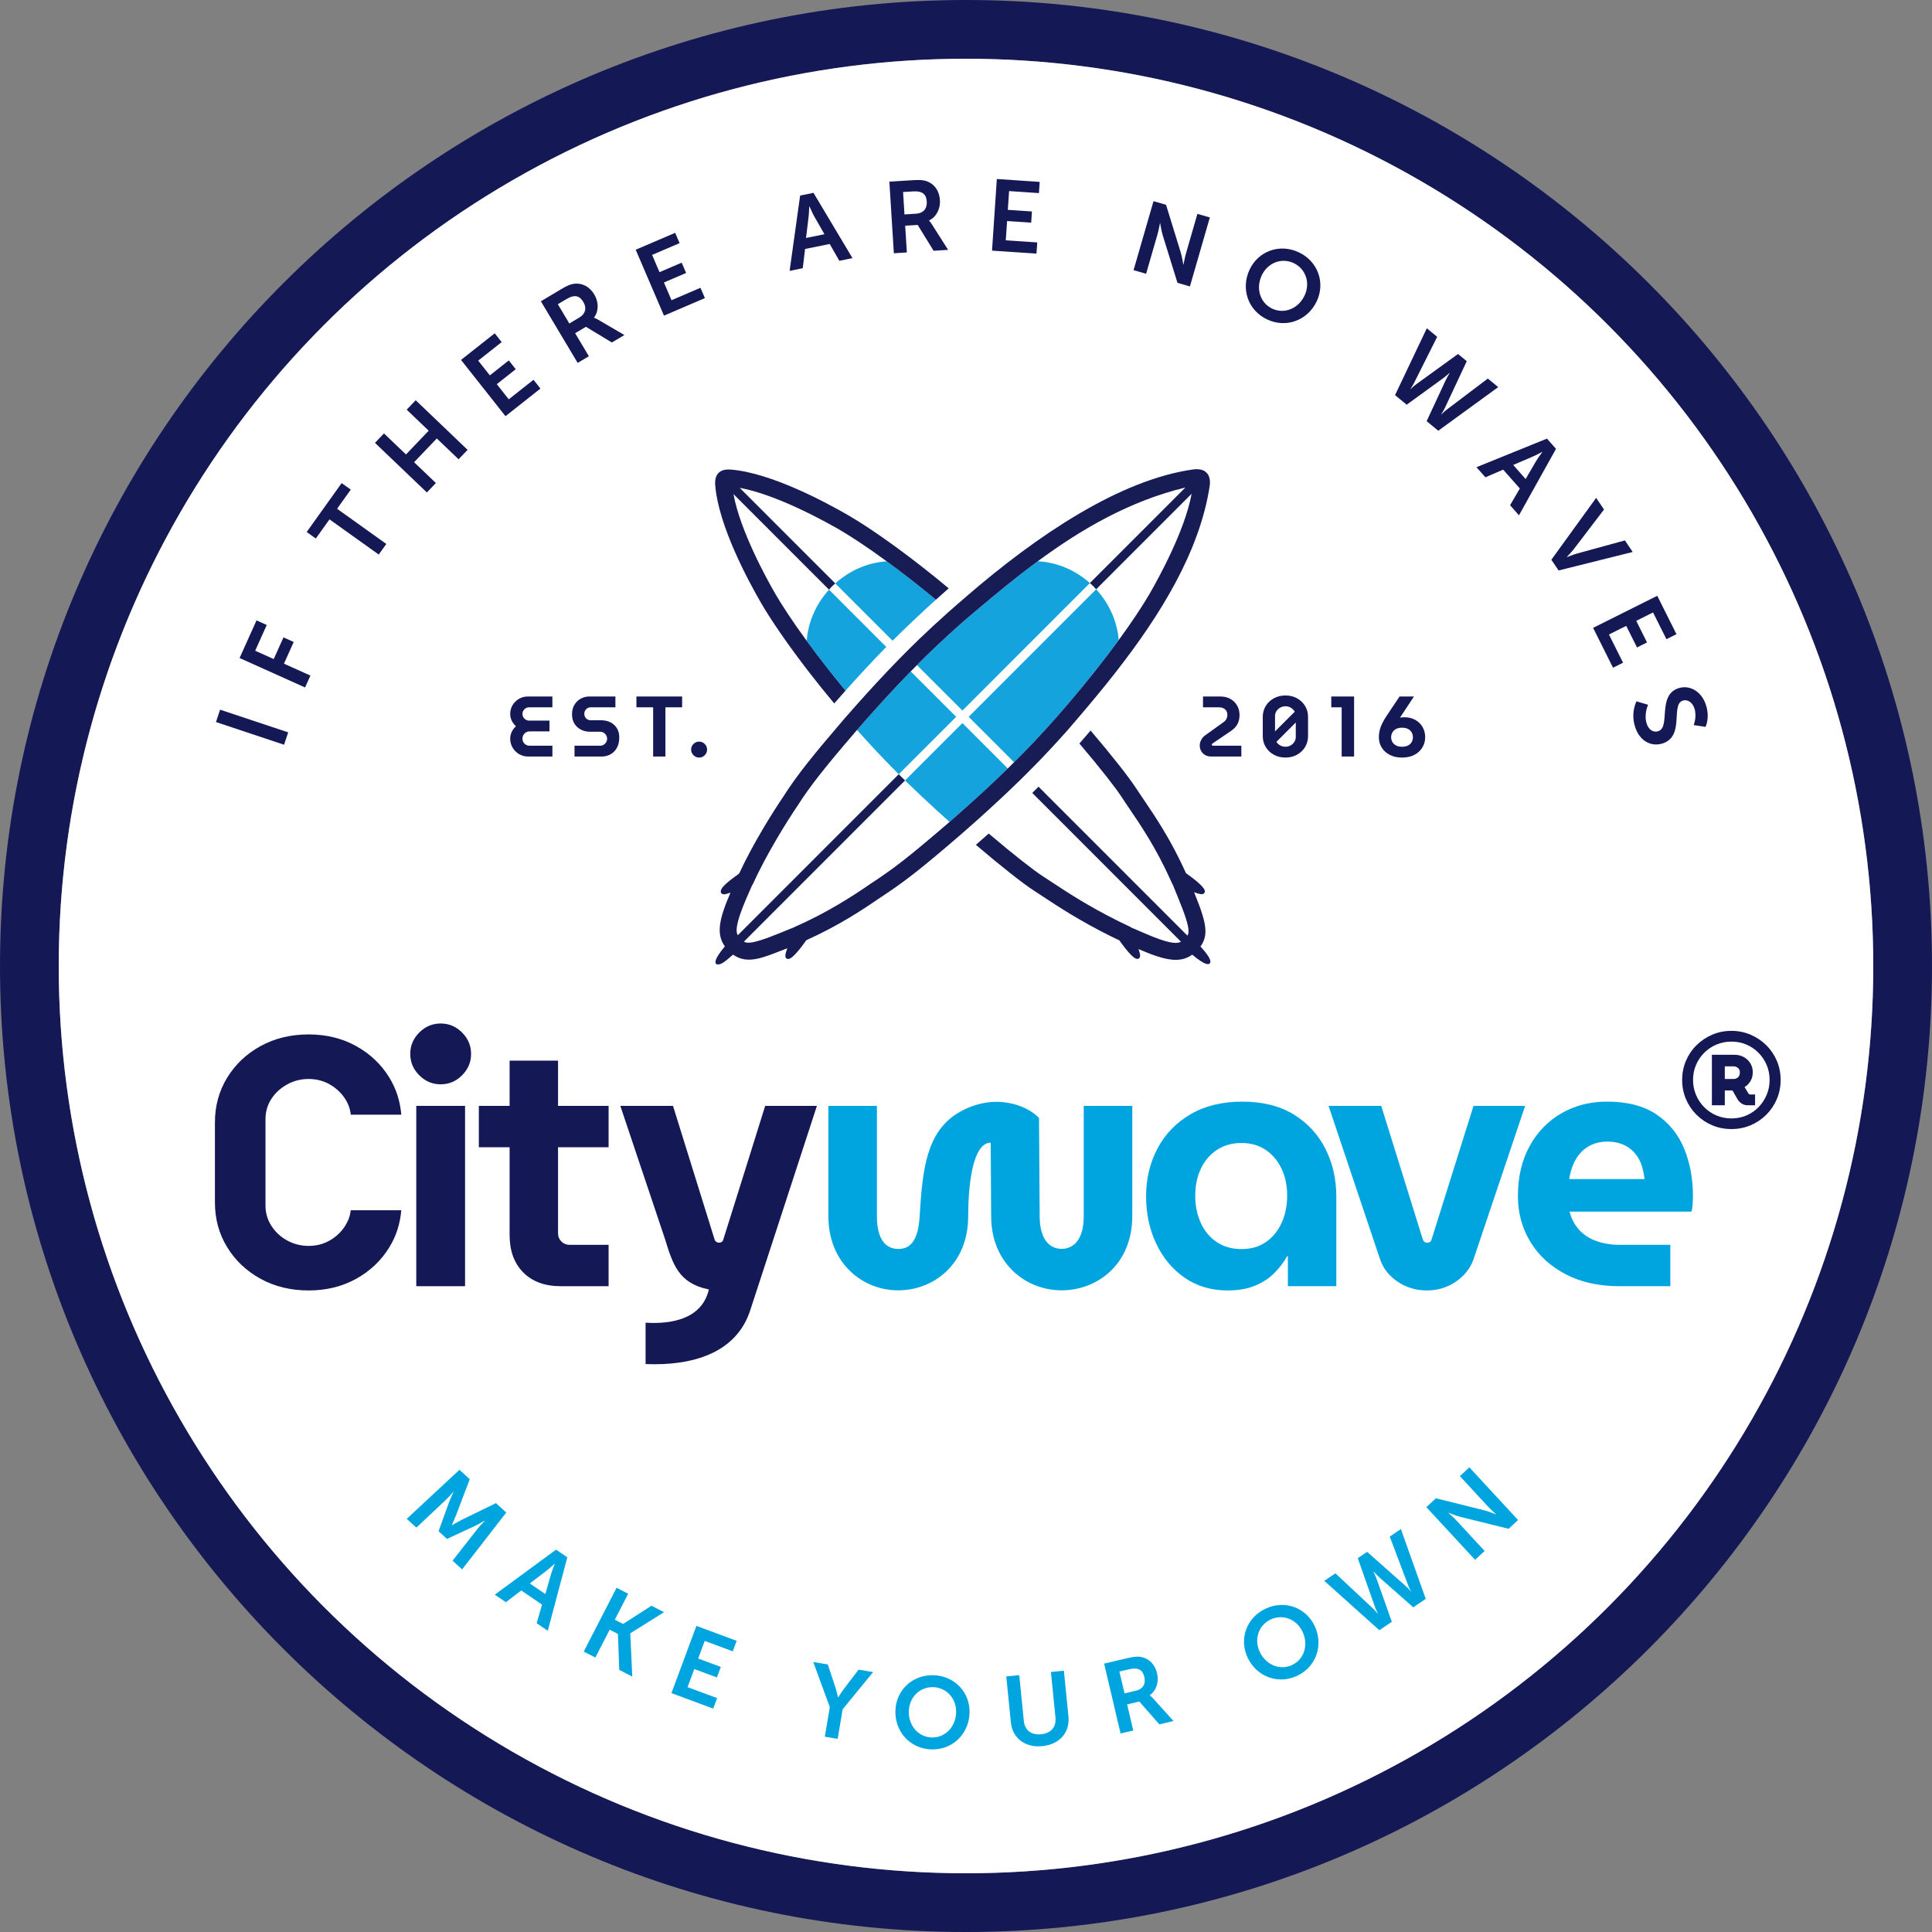 <svg xmlns="http://www.w3.org/2000/svg" id="uuid-f480aacf-632a-4924-b5da-615314f14e18" viewBox="0 0 435.474 435.476"><rect x="0" y="0" width="435.474" height="435.476" fill="#808080" stroke="none"/><defs><style>.uuid-8e46fd83-546f-4f73-ae64-89581f241052{fill:#141956;}.uuid-76287ddb-d7bd-4fc4-9e99-c9307fe91618{fill:#00a5df;}.uuid-5fbe6064-5057-4975-9220-814343e1e693{fill:#fff;}.uuid-21b987e5-63bb-45be-9573-f390400ed28a{fill:#14a3dd;}.uuid-20b1877d-cc11-46ae-9b7c-c0a25757427b{fill:#171c55;}</style></defs><path class="uuid-8e46fd83-546f-4f73-ae64-89581f241052" d="M217.738,435.476C97.676,435.476,0,337.799,0,217.738S97.676,0,217.738,0s217.736,97.677,217.736,217.738-97.676,217.738-217.736,217.738ZM217.738,13.239C104.977,13.239,13.237,104.977,13.237,217.738s91.74,204.499,204.501,204.499,204.499-91.738,204.499-204.499S330.5,13.239,217.738,13.239Z"></path><circle class="uuid-5fbe6064-5057-4975-9220-814343e1e693" cx="217.737" cy="217.738" r="204.5"></circle><path class="uuid-76287ddb-d7bd-4fc4-9e99-c9307fe91618" d="M103.56,331.292l2.323,2.12-3.054,8.042c-.376.952-.992,2.303-.992,2.303l.033.029s1.273-.75,2.187-1.21l7.731-3.771,2.323,2.12-9.949,12.821-2.153-1.967,5.595-7.139c.67-.836,1.673-1.866,1.673-1.866l-.033-.031s-1.415.839-2.331,1.268l-6.158,2.859-1.902-1.735,2.307-6.378c.345-.952,1.05-2.467,1.05-2.467l-.033-.031s-.95,1.108-1.724,1.853l-6.603,6.218-2.171-1.982,11.884-11.054Z"></path><path class="uuid-76287ddb-d7bd-4fc4-9e99-c9307fe91618" d="M122.174,361.685l-4.683-3.195-3.462,2.654-2.503-1.706,13.808-10.144,2.538,1.731-4.405,16.558-2.501-1.706,1.206-4.191ZM125.019,352.466s-1.199,1.11-1.976,1.684l-3.622,2.763,3.497,2.387,1.252-4.38c.269-.921.883-2.429.883-2.429l-.036-.024Z"></path><path class="uuid-76287ddb-d7bd-4fc4-9e99-c9307fe91618" d="M138.979,357.883l2.614,1.346-3.014,5.858,1.864.959,6.398-4.116,2.839,1.459-7.599,4.754-.02.04.458,9.72-2.939-1.511-.294-8.098-1.864-.959-3.232,6.282-2.614-1.346,7.404-14.389Z"></path><path class="uuid-76287ddb-d7bd-4fc4-9e99-c9307fe91618" d="M156.974,366.475l9.07,3.368-.879,2.369-6.318-2.347-1.475,3.971,5.101,1.893-.879,2.369-5.101-1.893-1.515,4.076,6.661,2.474-.881,2.367-9.413-3.495,5.628-15.152Z"></path><path class="uuid-76287ddb-d7bd-4fc4-9e99-c9307fe91618" d="M187.04,384.784l-3.735-10.169,3.279.554,1.702,5.112c.349,1.077.578,2.316.605,2.298l.044.007s.643-1.07,1.326-1.971l3.261-4.276,3.279.554-6.865,8.378-1.126,6.67-2.897-.487,1.126-6.67Z"></path><path class="uuid-76287ddb-d7bd-4fc4-9e99-c9307fe91618" d="M210.508,377.601c4.759.189,8.211,3.951,8.029,8.574-.189,4.759-3.933,8.327-8.692,8.138-4.759-.189-8.209-4.042-8.02-8.801.182-4.623,3.924-8.1,8.683-7.911ZM209.952,391.625c2.959.118,5.424-2.247,5.557-5.571.127-3.188-2.149-5.651-5.108-5.769-2.959-.116-5.421,2.158-5.548,5.346-.131,3.324,2.138,5.875,5.099,5.993Z"></path><path class="uuid-76287ddb-d7bd-4fc4-9e99-c9307fe91618" d="M226.817,377.865l2.923-.291,1.028,10.314c.216,2.151,1.742,3.237,3.895,3.021,2.153-.214,3.459-1.58,3.241-3.755l-1.026-10.291,2.923-.291,1.028,10.314c.36,3.604-2.002,6.311-5.878,6.696-3.898.389-6.747-1.8-7.108-5.401l-1.028-10.314Z"></path><path class="uuid-76287ddb-d7bd-4fc4-9e99-c9307fe91618" d="M248.873,374.978l5.079-1.192c1.709-.403,2.516-.452,3.275-.303,1.742.34,3.095,1.613,3.584,3.697.445,1.884-.142,3.871-1.648,4.928l.011.044s.274.169.714.652l4.618,5.114-3.192.752-4.509-5.141-2.75.645,1.382,5.878-2.861.672-3.702-15.746ZM256.043,381.087c1.531-.36,2.269-1.493,1.9-3.068-.354-1.508-1.217-2.289-3.457-1.762l-2.173.512,1.159,4.923,2.572-.605Z"></path><path class="uuid-76287ddb-d7bd-4fc4-9e99-c9307fe91618" d="M285.261,362.597c4.307-2.027,9.108-.28,11.074,3.904,2.029,4.307.351,9.199-3.955,11.226-4.309,2.027-9.146.2-11.172-4.109-1.969-4.185-.256-8.994,4.053-11.021ZM291.235,375.296c2.681-1.261,3.777-4.496,2.36-7.506-1.357-2.885-4.509-4.02-7.19-2.759-2.678,1.259-3.813,4.412-2.456,7.299,1.415,3.008,4.607,4.227,7.286,2.965Z"></path><path class="uuid-76287ddb-d7bd-4fc4-9e99-c9307fe91618" d="M316.8,357.452c.73.632,1.184,1.261,1.201,1.248l.038-.024s-.389-.699-.73-1.568l-4.056-10.761,2.509-1.697,5.604,15.737-2.812,1.9-7.415-6.536c-.814-.716-1.526-1.526-1.526-1.526l-.038.024s.485.963.845,1.987l3.301,9.317-2.812,1.9-12.418-11.13,2.512-1.695,8.376,7.837c.681.641,1.184,1.264,1.184,1.264l.038-.027c.02-.013-.396-.667-.71-1.582l-3.849-10.901,2.113-1.428,8.643,7.662Z"></path><path class="uuid-76287ddb-d7bd-4fc4-9e99-c9307fe91618" d="M321.499,339.712l2.156-1.996,10.841,2.694c1.086.269,2.687.928,2.687.928l.033-.031s-1.168-1.028-1.818-1.731l-6.343-6.854,2.14-1.98,10.981,11.871-2.14,1.98-10.823-2.678c-1.086-.267-2.687-.925-2.687-.925l-.033.031s1.168,1.028,1.818,1.731l6.327,6.839-2.158,1.993-10.981-11.871Z"></path><path class="uuid-8e46fd83-546f-4f73-ae64-89581f241052" d="M48.68,162.752l.928-2.79,15.35,5.11-.928,2.79-15.35-5.11Z"></path><path class="uuid-8e46fd83-546f-4f73-ae64-89581f241052" d="M54.004,148.316l3.815-8.48,2.307,1.037-2.607,5.8,4.178,1.88,2.196-4.885,2.309,1.039-2.198,4.885,5.964,2.683-1.206,2.681-14.758-6.638Z"></path><path class="uuid-8e46fd83-546f-4f73-ae64-89581f241052" d="M74.27,117.066l-3.086,4.316-2.056-1.47,7.88-11.023,2.056,1.47-3.086,4.316,11.099,7.933-1.709,2.389-11.099-7.931Z"></path><path class="uuid-8e46fd83-546f-4f73-ae64-89581f241052" d="M84.519,99.821l2.031-2.125,4.959,4.739,5.117-5.355-4.959-4.739,2.031-2.127,11.699,11.181-2.031,2.125-4.912-4.692-5.117,5.355,4.91,4.692-2.031,2.127-11.697-11.181Z"></path><path class="uuid-8e46fd83-546f-4f73-ae64-89581f241052" d="M103.918,81.125l7.593-5.998,1.566,1.982-5.288,4.178,2.625,3.324,4.269-3.375,1.568,1.984-4.271,3.373,2.696,3.413,5.573-4.403,1.568,1.982-7.88,6.225-10.02-12.685Z"></path><path class="uuid-8e46fd83-546f-4f73-ae64-89581f241052" d="M121.916,67.906l4.483-2.674c1.506-.901,2.26-1.192,3.032-1.279,1.762-.202,3.437.603,4.536,2.44.992,1.664,1.034,3.735-.085,5.199l.024.04s.311.078.879.405l5.951,3.479-2.816,1.682-5.855-3.539-2.427,1.448,3.097,5.186-2.525,1.508-8.294-13.895ZM130.601,71.561c1.35-.805,1.713-2.111.883-3.499-.794-1.33-1.853-1.815-3.829-.634l-1.918,1.143,2.592,4.345,2.271-1.355Z"></path><path class="uuid-8e46fd83-546f-4f73-ae64-89581f241052" d="M143.29,56.289l8.894-3.811.997,2.323-6.196,2.654,1.668,3.893,5.001-2.145.997,2.323-5.001,2.145,1.711,3.995,6.529-2.796.997,2.323-9.228,3.953-6.369-14.856Z"></path><path class="uuid-8e46fd83-546f-4f73-ae64-89581f241052" d="M187.02,54.994l-5.557,1.123-.516,4.334-2.968.601,2.371-16.974,3.012-.61,8.787,14.714-2.968.603-2.162-3.791ZM182.402,46.52s-.042,1.635-.174,2.59l-.547,4.525,4.151-.841-2.265-3.955c-.472-.832-1.121-2.327-1.121-2.327l-.044.009Z"></path><path class="uuid-8e46fd83-546f-4f73-ae64-89581f241052" d="M200.464,40.945l5.206-.327c1.751-.109,2.554-.022,3.279.251,1.66.625,2.779,2.107,2.914,4.245.12,1.933-.79,3.793-2.452,4.581l.002.047s.242.211.596.761l3.695,5.815-3.272.207-3.584-5.824-2.819.176.378,6.024-2.932.185-1.012-16.14ZM206.508,48.166c1.568-.1,2.487-1.092,2.387-2.707-.098-1.544-.816-2.458-3.112-2.314l-2.229.138.316,5.048,2.638-.165Z"></path><path class="uuid-8e46fd83-546f-4f73-ae64-89581f241052" d="M224.686,40.351l9.662.65-.171,2.525-6.727-.454-.285,4.229,5.433.365-.169,2.525-5.433-.367-.294,4.343,7.092.478-.169,2.523-10.024-.674,1.086-16.142Z"></path><path class="uuid-8e46fd83-546f-4f73-ae64-89581f241052" d="M260,45.348l2.825.816,3.297,10.681c.331,1.068.596,2.781.596,2.781l.044.013s.276-1.533.541-2.454l2.594-8.979,2.803.81-4.492,15.55-2.803-.81-3.304-10.661c-.331-1.068-.596-2.781-.596-2.781l-.042-.013s-.278,1.533-.543,2.454l-2.587,8.956-2.825-.816,4.492-15.548Z"></path><path class="uuid-8e46fd83-546f-4f73-ae64-89581f241052" d="M292.752,56.871c4.309,2.036,6.018,6.85,4.042,11.034-2.036,4.309-6.879,6.131-11.186,4.096-4.309-2.033-5.978-6.93-3.944-11.239,1.976-4.185,6.781-5.924,11.088-3.891ZM286.756,69.57c2.681,1.266,5.875.051,7.297-2.959,1.361-2.885.229-6.04-2.449-7.306-2.681-1.266-5.835-.133-7.199,2.752-1.422,3.01-.327,6.247,2.351,7.513Z"></path><path class="uuid-8e46fd83-546f-4f73-ae64-89581f241052" d="M325.708,91.876c-.4.881-.877,1.493-.859,1.508l.036.029s.558-.572,1.297-1.146l9.175-6.941,2.34,1.929-13.51,9.835-2.621-2.16,4.171-8.968c.456-.981,1.03-1.895,1.03-1.895l-.033-.029s-.788.739-1.666,1.375l-8.004,5.806-2.621-2.16,7.161-15.068,2.338,1.929-5.146,10.26c-.423.832-.877,1.493-.877,1.493l.036.029c.016.013.527-.57,1.315-1.132l9.368-6.781,1.971,1.624-4.901,10.463Z"></path><path class="uuid-8e46fd83-546f-4f73-ae64-89581f241052" d="M342.571,110.108l-3.755-4.251-4.011,1.722-2.007-2.269,15.889-6.445,2.038,2.305-8.347,14.979-2.007-2.271,2.2-3.769ZM347.599,101.863s-1.437.783-2.331,1.148l-4.191,1.791,2.805,3.175,2.291-3.942c.487-.825,1.455-2.136,1.455-2.136l-.029-.036Z"></path><path class="uuid-8e46fd83-546f-4f73-ae64-89581f241052" d="M359.772,112.221l1.773,2.623-6.747,8.852c-.596.788-1.633,1.818-1.62,1.835l.024.038c.013.02,1.357-.558,2.309-.816l10.741-2.943,1.762,2.605-16.707,4.169-1.633-2.416,10.098-13.946Z"></path><path class="uuid-8e46fd83-546f-4f73-ae64-89581f241052" d="M373.547,134.29l4.329,8.656-2.262,1.13-3.014-6.029-3.789,1.895,2.434,4.868-2.26,1.13-2.434-4.868-3.891,1.944,3.177,6.356-2.26,1.13-4.492-8.983,14.463-7.23Z"></path><path class="uuid-8e46fd83-546f-4f73-ae64-89581f241052" d="M371.478,158.854s-1.03,2.22-.276,4.369c.407,1.159,1.377,2,2.623,1.564,2.73-.959-.271-7.989,4.414-9.633,2.534-.89,5.195.636,6.22,3.557,1.054,3.008-.033,5.128-.033,5.128l-2.678-.412s.819-1.927.147-3.84c-.452-1.288-1.559-2.033-2.632-1.657-2.707.95.478,7.891-4.398,9.604-2.427.852-5.117-.278-6.234-3.457-1.192-3.395.236-5.995.236-5.995l2.612.772Z"></path><path class="uuid-8e46fd83-546f-4f73-ae64-89581f241052" d="M99.327,244.404c-1.86,0-3.467-.677-4.822-2.032-1.355-1.355-2.032-2.961-2.032-4.822,0-1.859.677-3.467,2.032-4.822,1.355-1.355,2.962-2.032,4.822-2.032,1.859,0,3.466.677,4.821,2.032,1.355,1.355,2.033,2.962,2.033,4.822,0,1.861-.678,3.467-2.033,4.822-1.355,1.355-2.962,2.032-4.821,2.032ZM93.828,289.912v-40.646h10.998v40.646h-10.998Z"></path><path class="uuid-8e46fd83-546f-4f73-ae64-89581f241052" d="M137.179,258.591v-9.325h-11.396v-10.201h-10.919v10.201h-6.934v9.325h6.934v19.764c0,3.561,1.022,6.376,3.069,8.448,2.045,2.072,4.874,3.109,8.487,3.109h10.759v-9.325h-8.847c-.691,0-1.289-.251-1.793-.757-.505-.504-.757-1.103-.757-1.793v-19.447h11.396Z"></path><path class="uuid-76287ddb-d7bd-4fc4-9e99-c9307fe91618" d="M276.74,290.868c-3.72,0-6.961-.956-9.723-2.869-2.763-1.913-4.901-4.476-6.416-7.691-1.514-3.214-2.271-6.76-2.271-10.639,0-3.985.863-7.598,2.59-10.839,1.726-3.24,4.211-5.804,7.452-7.691,3.24-1.885,7.119-2.829,11.636-2.829,4.569,0,8.42.956,11.556,2.869,3.134,1.913,5.525,4.49,7.172,7.73,1.646,3.242,2.471,6.828,2.471,10.76v20.243h-10.918v-6.775h-.16c-.797,1.435-1.793,2.738-2.989,3.905-1.195,1.169-2.643,2.099-4.343,2.789-1.701.689-3.72,1.036-6.057,1.036ZM279.848,281.543c2.124,0,3.957-.531,5.499-1.594,1.54-1.063,2.722-2.511,3.547-4.344.823-1.833,1.235-3.865,1.235-6.096,0-2.232-.412-4.237-1.235-6.017-.825-1.779-2.007-3.2-3.547-4.264-1.542-1.062-3.375-1.594-5.499-1.594-2.179,0-4.052.532-5.619,1.594-1.568,1.063-2.763,2.484-3.586,4.264-.824,1.78-1.235,3.785-1.235,6.017,0,2.231.411,4.263,1.235,6.096.823,1.833,2.019,3.282,3.586,4.344,1.567,1.063,3.44,1.594,5.619,1.594Z"></path><path class="uuid-76287ddb-d7bd-4fc4-9e99-c9307fe91618" d="M321.612,290.868c-2.391,0-4.557-.638-6.495-1.913-1.94-1.276-3.281-2.949-4.025-5.022l-11.636-34.668h11.875l9.404,30.205c.106.213.239.372.398.479.16.106.345.158.558.158.211,0,.411-.052.598-.158.186-.106.305-.266.358-.479l9.484-30.205h11.636l-11.636,34.588c-.744,2.072-2.086,3.76-4.025,5.061-1.94,1.301-4.104,1.953-6.495,1.953Z"></path><path class="uuid-76287ddb-d7bd-4fc4-9e99-c9307fe91618" d="M365.012,289.912c-4.622,0-8.647-.89-12.074-2.67-3.427-1.78-6.085-4.21-7.97-7.292-1.887-3.081-2.829-6.535-2.829-10.361,0-4.304.877-8.05,2.63-11.238,1.753-3.188,4.144-5.659,7.173-7.412,3.028-1.753,6.455-2.63,10.28-2.63,4.569,0,8.275.956,11.118,2.869,2.842,1.913,4.928,4.477,6.257,7.691,1.328,3.215,1.992,6.787,1.992,10.719,0,.531-.027,1.155-.079,1.873-.054.717-.134,1.262-.239,1.633h-27.495c.424,1.648,1.155,3.029,2.192,4.144,1.036,1.116,2.337,1.953,3.905,2.511,1.567.557,3.334.837,5.3.837h11.317v9.325h-11.476ZM353.695,265.763h16.975c-.107-1.009-.293-1.953-.558-2.829-.266-.877-.637-1.66-1.115-2.351-.478-.69-1.036-1.275-1.674-1.753-.637-.478-1.382-.849-2.231-1.116-.851-.265-1.78-.399-2.789-.399-1.329,0-2.51.239-3.546.717-1.036.478-1.9,1.116-2.59,1.913-.692.797-1.236,1.701-1.634,2.71-.398,1.01-.677,2.046-.837,3.108Z"></path><path class="uuid-8e46fd83-546f-4f73-ae64-89581f241052" d="M184.133,249.264l-12.745,39.076c-.735,2.258-1.475,4.511-2.21,6.769-3.115,10.027-13.329,12.781-23.663,12.35v-9.325c5.986.378,12.723-.886,14.268-7.488-6.786-1.367-8.12-5.597-9.908-11.421-2.58-7.688-7.434-22.138-10.054-29.962h11.875c2.303,7.399,7.128,22.904,9.4,30.205.312.827,1.665.874,1.912,0,2.18-6.973,7.281-23.104,9.465-30.205h11.659Z"></path><path class="uuid-76287ddb-d7bd-4fc4-9e99-c9307fe91618" d="M244.274,249.266v24.842c0,5.572-2.494,7.387-4.977,7.384-2.487-.003-4.953-1.813-4.953-7.42l-.15-22.076c-2.876-3.102-10.424-5.706-18.049-1.257-7.449,4.346-8.23,13.198-8.853,23.368-.308,5.572-2.14,7.408-4.785,7.408s-4.851-1.836-4.851-7.408v-24.842h-10.94v24.842c0,6.305,2.648,10.206,4.87,12.368,2.893,2.815,6.76,4.365,10.888,4.365,7.83,0,15.758-5.748,15.758-16.733,0-7.437,1.096-16.516,5.076-16.55l.097,16.55c0,6.324,2.689,10.23,4.944,12.394,2.916,2.798,6.809,4.339,10.961,4.339,7.904,0,15.905-5.748,15.905-16.733v-24.842h-10.94Z"></path><path class="uuid-8e46fd83-546f-4f73-ae64-89581f241052" d="M79.064,272.789c-.149,1.245-.562,2.41-1.249,3.492-.877,1.383-2.033,2.485-3.467,3.308-1.435.824-3.029,1.236-4.782,1.236-1.754,0-3.375-.411-4.862-1.236-1.488-.823-2.67-1.925-3.547-3.308-.877-1.381-1.315-2.895-1.315-4.543v-19.448c0-1.7.438-3.228,1.315-4.583.877-1.355,2.059-2.444,3.547-3.268,1.487-.823,3.108-1.236,4.862-1.236,1.753,0,3.347.412,4.782,1.236,1.435.824,2.59,1.913,3.467,3.268.695,1.074,1.11,2.259,1.254,3.549h11.38c-.246-3.029-1.13-5.809-2.671-8.332-1.833-3.002-4.331-5.38-7.492-7.134-3.162-1.754-6.735-2.63-10.72-2.63-4.039,0-7.652.877-10.84,2.63-3.188,1.753-5.699,4.132-7.532,7.134-1.833,3.003-2.75,6.364-2.75,10.083v18.013c0,3.72.917,7.081,2.75,10.083,1.833,3.003,4.344,5.38,7.532,7.134,3.188,1.753,6.801,2.63,10.84,2.63,3.985,0,7.558-.877,10.72-2.63,3.161-1.753,5.659-4.131,7.492-7.134,1.538-2.517,2.421-5.291,2.669-8.314h-11.383Z"></path><path class="uuid-8e46fd83-546f-4f73-ae64-89581f241052" d="M390.257,254.49c-1.537,0-2.976-.283-4.321-.849-1.345-.566-2.527-1.359-3.548-2.38-1.021-1.021-1.815-2.198-2.38-3.532-.566-1.334-.849-2.769-.849-4.306,0-1.536.283-2.972.849-4.306.565-1.334,1.359-2.507,2.38-3.518,1.021-1.011,2.203-1.804,3.548-2.38,1.344-.576,2.784-.865,4.321-.865s2.976.288,4.321.865c1.344.576,2.527,1.37,3.548,2.38,1.021,1.011,1.814,2.183,2.38,3.518.566,1.334.849,2.77.849,4.306,0,1.537-.283,2.972-.849,4.306-.566,1.334-1.36,2.512-2.38,3.532-1.021,1.021-2.204,1.815-3.548,2.38-1.345.566-2.785.849-4.321.849ZM390.257,252.094c1.213,0,2.34-.222,3.382-.667,1.041-.445,1.951-1.066,2.729-1.865.778-.799,1.39-1.723,1.835-2.775.445-1.051.667-2.173.667-3.366,0-1.213-.222-2.34-.667-3.381-.445-1.041-1.057-1.956-1.835-2.744-.778-.788-1.688-1.405-2.729-1.85-1.042-.445-2.169-.667-3.382-.667-1.193,0-2.315.222-3.366.667-1.051.445-1.971,1.061-2.759,1.85-.788.788-1.405,1.704-1.85,2.744-.445,1.041-.667,2.168-.667,3.381,0,1.193.222,2.315.667,3.366.445,1.051,1.061,1.976,1.85,2.775.788.799,1.708,1.42,2.759,1.865,1.051.445,2.173.667,3.366.667ZM385.86,249.122v-11.371h5.124c.748,0,1.43.167,2.047.5.616.334,1.111.799,1.486,1.395.374.596.561,1.279.561,2.047,0,.728-.166,1.38-.5,1.956-.333.576-.783,1.036-1.349,1.38l.879,1.456c.04.061.091.111.152.152.061.041.142.061.243.061h1.092v2.426h-1.698c-.505,0-.945-.126-1.319-.379-.374-.253-.672-.551-.894-.894l-1.183-2.062h-1.728v3.336h-2.911ZM388.771,243.209h1.971c.384,0,.717-.126,1.001-.379.283-.252.425-.632.425-1.137,0-.404-.142-.728-.425-.97-.284-.243-.617-.364-1.001-.364h-1.971v2.851Z"></path><path class="uuid-21b987e5-63bb-45be-9573-f390400ed28a" d="M199.765,145.815l-.04.04c-3.057,3.137-6.073,6.374-9.143,9.817-3.356-4.048-6.286-7.85-8.745-11.219.299-4.088,1.98-8.182,5.017-11.525l.013-.013,12.898,12.901Z"></path><path class="uuid-21b987e5-63bb-45be-9573-f390400ed28a" d="M210.961,135.174c-3.449,3.104-6.725,6.215-9.781,9.239l-12.904-12.908c.06-.053.113-.106.173-.153.166-.146.332-.312.498-.452.12-.1.246-.179.365-.273,3.156-2.486,6.864-3.862,10.552-4.108,3.336,2.433,7.097,5.337,11.097,8.654Z"></path><path class="uuid-21b987e5-63bb-45be-9573-f390400ed28a" d="M215.52,161.574l-10.246,10.242-2.698,2.699c-.977-.97-1.934-1.941-2.857-2.905-1.309-1.349-2.592-2.718-3.847-4.094-.844-.911-1.674-1.828-2.492-2.745-.066-.08-.14-.153-.206-.233.824-.957,1.681-1.941,2.538-2.891.877-.99,1.748-1.961,2.611-2.905.432-.479.857-.951,1.289-1.416,1.708-1.868,3.409-3.669,5.123-5.43.08-.086.166-.173.246-.259l.299-.306.007.007,10.233,10.236Z"></path><path class="uuid-21b987e5-63bb-45be-9573-f390400ed28a" d="M245.654,131.425l-18.486,18.491-10.24,10.249-10.246-10.249c.253-.259.505-.512.758-.758.365-.366.738-.731,1.103-1.097.047-.047.093-.1.146-.14.306-.306.611-.605.91-.891l.359-.339c.146-.14.286-.279.432-.419.306-.286.605-.578.91-.864,1.807-1.708,3.668-3.416,5.615-5.138.977-.831,1.947-1.662,2.93-2.492,4.572-3.868,9.23-7.71,14.067-11.273h.047c1.781.1,3.562.465,5.283,1.083,1.92.691,3.774,1.702,5.462,3.038.12.093.246.173.365.273.166.14.332.306.498.452.027.027.06.047.086.073Z"></path><path class="uuid-21b987e5-63bb-45be-9573-f390400ed28a" d="M227.155,173.212c-3.243,3.17-6.711,6.374-10.246,9.505-.957.864-1.914,1.708-2.877,2.546-.99-.884-1.987-1.781-2.984-2.692-2.233-2.047-4.479-4.154-6.645-6.261-.133-.133-.272-.266-.405-.399l2.691-2.692,10.24-10.236,10.227,10.229Z"></path><path class="uuid-21b987e5-63bb-45be-9573-f390400ed28a" d="M252.166,144.266c-3.21,4.42-7.236,9.505-11.502,14.476-.831.977-1.675,1.941-2.518,2.905-3.203,3.629-6.472,7.125-9.575,10.163l-10.233-10.236,10.227-10.236,18.513-18.517c.027.033.06.073.086.106,1.694,1.868,2.964,3.961,3.808,6.161.651,1.682,1.05,3.43,1.196,5.178Z"></path><path class="uuid-20b1877d-cc11-46ae-9b7c-c0a25757427b" d="M208.011,127.896c-6.658-5.218-12.625-9.325-16.759-11.725-4.944-2.865-17.416-9.611-26.54-10.329-1.535-.12-2.332.326-2.744.758-.432.412-.877,1.216-.758,2.752.718,9.126,7.462,21.595,10.326,26.54,2.306,3.968,6.18,9.631,11.097,15.965,1.688,2.167,3.489,4.413,5.402,6.7.851-.977,1.701-1.941,2.545-2.885-3.356-4.048-6.286-7.85-8.745-11.219-3.19-4.36-5.562-8.003-7.004-10.475-1.947-3.357-7.967-14.224-9.509-22.612l21.543,21.548c.206-.253.432-.505.671-.738.239-.246.485-.459.738-.671l-21.543-21.548c8.386,1.542,19.25,7.564,22.606,9.511,2.492,1.449,6.147,3.842,10.526,7.052,3.336,2.433,7.097,5.337,11.097,8.654.944-.857,1.907-1.715,2.877-2.566-1.98-1.655-3.934-3.23-5.828-4.712Z"></path><path class="uuid-20b1877d-cc11-46ae-9b7c-c0a25757427b" d="M270.586,213.338c.764-1.044,1.123-2.127,1.123-3.43,0-2.094-.924-4.779-2.558-8.807,1.15.465,1.887.565,2.206.299.073-.06.213-.213.213-.472,0-.086-.013-.186-.053-.292-.306-.931-2.459-2.592-4.186-3.815-3.429-7.604-6.951-12.781-9.595-16.676-.645-.944-1.229-1.808-1.754-2.612-1.435-2.227-5.243-7.099-10.16-12.868-.811.944-1.615,1.881-2.419,2.805-.033.04-.073.08-.106.12,4.931,5.802,8.313,10.196,9.489,12.01.505.791,1.083,1.635,1.708,2.559l.086.133c2.525,3.702,5.974,8.78,9.276,16.098l.432.95.047.033,1.289,3.164c1.362,3.37,2.273,5.916,2.273,7.371,0,.412-.066.671-.259.977l-33.55-33.559c-.465.472-.944.937-1.415,1.402l33.53,33.546h-0c-1.09.545-2.997.339-8.08-1.854l-3.223-1.389-.06-.08-.897-.425c-.598-.292-1.203-.578-1.781-.864-6.864-3.396-11.708-6.6-15.25-8.94l-.346-.226c-.565-.372-1.103-.731-1.615-1.057-1.821-1.176-6.253-4.593-12.094-9.558-.957.851-1.92,1.702-2.891,2.546,5.794,4.938,10.692,8.774,12.918,10.209.605.392,1.243.818,1.927,1.27,3.628,2.393,8.592,5.67,15.655,9.172.598.292,1.216.592,1.841.884,1.216,1.721,2.851,3.822,3.768,4.128.439.146.678-.066.764-.166.093-.113.14-.286.14-.512,0-.359-.133-.864-.365-1.489,5.934,2.559,9.309,3.29,12.114,1.256,3.203,2.699,3.768,2.154,3.967,1.954l.066-.093c.04-.08.066-.173.066-.286,0-.645-.771-1.815-2.239-3.416Z"></path><path class="uuid-20b1877d-cc11-46ae-9b7c-c0a25757427b" d="M271.942,106.533c-.412-.439-1.209-.884-2.744-.758-16.958,2.286-35.816,15.247-51.186,28.501-1.034.868-3.866,3.368-4.22,3.676-2.292,2.041-4.585,4.154-6.844,6.334-1.454,1.403-2.927,2.893-4.366,4.347-3.229,3.317-6.353,6.693-9.403,10.116-.851.957-1.701,1.921-2.538,2.885-.14.16-.272.312-.412.472-7.004,8.162-10.619,12.655-13.562,17.288-2.459,3.629-6.851,10.595-10.06,17.494-1.601,1.23-5.01,3.443-3.954,4.533.598.339,1.15.047,2-.226-2.558,5.942-3.289,9.319-1.263,12.117-2.691,3.21-2.146,3.775-1.947,3.968l.086.066c.937.253,1.927-.645,3.708-2.173,3.416,2.413,7.044.525,12.227-1.429-.545,1.389-.777,2.612.465,2.366.93-.312,2.598-2.459,3.814-4.187,7.602-3.436,12.778-6.952,16.672-9.598,5.369-3.516,9.057-6.387,17.868-13.971.066-.06.133-.113.199-.173.14-.12.286-.246.432-.379.964-.837,1.927-1.682,2.884-2.539.851-.758,1.701-1.522,2.545-2.293.844-.764,1.688-1.542,2.525-2.32.751-.698,1.502-1.402,2.246-2.107.917-.871,1.827-1.748,2.738-2.632.478-.465.95-.93,1.415-1.402.784-.784,1.568-1.575,2.346-2.366.339-.352.678-.698,1.017-1.05.432-.452.864-.904,1.289-1.356.478-.505.95-1.017,1.422-1.522.518-.558,1.03-1.117,1.535-1.675.512-.565,1.017-1.123,1.515-1.682.093-.106.186-.213.286-.326.824-.957,1.668-1.934,2.512-2.924,2.751-3.224,5.562-6.6,8.313-10.116,0-.007.007-.007.007-.013,9.921-12.695,18.965-27.131,21.197-42.199.12-1.535-.326-2.333-.764-2.745ZM259.077,133.911c-1.429,2.459-3.774,6.048-6.911,10.355-3.21,4.42-7.236,9.505-11.502,14.476-.831.977-1.675,1.941-2.518,2.905-3.203,3.629-6.472,7.125-9.575,10.163l-.399.399c-.339.332-.678.665-1.017,1.004-3.243,3.17-6.711,6.374-10.246,9.505-.957.864-1.914,1.708-2.877,2.546-.08.073-.166.14-.246.213-.066.053-.126.113-.193.166-9.336,7.996-12.014,10.023-17.317,13.526-3.681,2.546-9.834,6.574-17.044,9.704l-.04.053-3.156,1.283c-3.376,1.369-5.914,2.28-7.369,2.28-.412,0-.678-.066-.983-.253l36.314-36.324c-.179-.173-.352-.346-.532-.518-.299-.292-.598-.585-.89-.877l-.399.399-35.869,35.879c-1.13-1.575,1.502-7.364,3.236-11.306l.08-.06c3.043-6.726,7.735-14.284,10.22-17.933,2.718-4.261,5.941-8.361,12.924-16.49.133-.153.272-.306.405-.465.824-.957,1.681-1.941,2.538-2.891.877-.99,1.748-1.961,2.611-2.905.432-.479.857-.951,1.289-1.416,1.708-1.868,3.409-3.669,5.123-5.43.08-.086.166-.173.246-.259l.299-.306.598-.605c.272-.273.538-.545.804-.811.253-.259.505-.512.758-.758.372-.372.738-.744,1.103-1.097.047-.047.093-.1.146-.14.306-.306.611-.605.91-.891l.359-.339c.146-.14.286-.279.432-.419.306-.286.605-.578.91-.864.904-.854,1.821-1.708,2.755-2.564.934-.856,1.886-1.713,2.86-2.574.977-.831,1.947-1.662,2.93-2.492,4.572-3.868,9.23-7.71,14.067-11.273,10.001-7.371,20.792-13.592,33.278-16.623h0l-21.536,21.542c.286.239.558.479.824.751.206.206.405.425.598.645l21.516-21.522v0c-1.522,8.348-7.569,19.262-9.516,22.612Z"></path><path class="uuid-8e46fd83-546f-4f73-ae64-89581f241052" d="M119.041,170.522c-.748,0-1.428-.18-2.04-.541-.612-.36-1.098-.847-1.46-1.459-.36-.612-.541-1.292-.541-2.039,0-.541.117-1.05.348-1.527.232-.476.548-.895.948-1.256-.4-.361-.716-.78-.948-1.257-.231-.476-.348-.979-.348-1.508,0-.734.177-1.398.531-1.991.354-.592.831-1.066,1.431-1.42s1.26-.532,1.981-.532h5.567v2.436h-5.257c-.271,0-.52.068-.745.203-.225.135-.405.316-.541.541-.135.226-.203.48-.203.763,0,.271.068.519.203.744.136.226.316.406.541.541.225.135.474.203.745.203h4.601v2.436h-4.485c-.296,0-.567.074-.812.222s-.438.345-.58.59-.213.515-.213.812c0,.296.071.567.213.811.142.245.335.439.58.58s.516.212.812.212h5.142v2.436h-5.47Z"></path><path class="uuid-8e46fd83-546f-4f73-ae64-89581f241052" d="M129.497,170.521v-2.434h5.798c.282,0,.54-.071.773-.213.231-.142.417-.333.56-.571.142-.238.213-.5.213-.782,0-.298-.071-.564-.213-.804-.142-.238-.329-.429-.56-.568-.233-.142-.491-.213-.773-.213h-2.263c-.759,0-1.448-.155-2.067-.464-.617-.309-1.11-.757-1.479-1.343-.366-.586-.551-1.292-.551-2.116,0-.813.173-1.517.522-2.116s.819-1.066,1.412-1.401c.591-.335,1.248-.504,1.97-.504h5.876v2.436h-5.605c-.258,0-.495.069-.715.204-.22.133-.389.311-.511.531-.124.22-.184.464-.184.735s.06.515.184.733c.122.22.291.393.511.522s.457.193.715.193h2.338c.839,0,1.565.162,2.185.484.617.322,1.099.773,1.439,1.352.342.58.513,1.257.513,2.03,0,.915-.178,1.694-.531,2.338-.355.646-.833,1.135-1.43,1.47-.6.335-1.261.502-1.983.502h-6.144Z"></path><path class="uuid-8e46fd83-546f-4f73-ae64-89581f241052" d="M147.219,170.521v-11.094h-3.768v-2.436h10.301v2.436h-3.768v11.094h-2.765Z"></path><path class="uuid-8e46fd83-546f-4f73-ae64-89581f241052" d="M157.58,170.754c-.491,0-.913-.178-1.266-.533-.355-.353-.533-.775-.533-1.266,0-.489.178-.91.533-1.266.353-.353.775-.531,1.266-.531.489,0,.91.178,1.266.531.353.355.531.777.531,1.266,0,.322-.08.622-.242.899-.16.278-.375.495-.646.657-.271.16-.575.242-.908.242Z"></path><path class="uuid-8e46fd83-546f-4f73-ae64-89581f241052" d="M272.992,170.521c-.515,0-.966-.111-1.352-.338s-.686-.524-.899-.899c-.211-.373-.318-.793-.318-1.257,0-.437.111-.862.338-1.275.224-.413.517-.746.879-1.006l4.155-2.976c.284-.207.497-.451.64-.735.14-.282.211-.58.211-.888,0-.362-.075-.666-.231-.919-.155-.251-.373-.446-.657-.588s-.626-.213-1.024-.213h-3.577v-2.436h3.906c.888,0,1.654.189,2.298.562.644.373,1.144.873,1.499,1.497.353.626.531,1.326.531,2.098s-.151,1.452-.453,2.038c-.304.586-.797,1.113-1.479,1.574l-4.155,2.822c-.027.013-.06.042-.098.087-.038.047-.058.1-.058.164,0,.091.024.155.078.193.051.04.122.06.211.06h6.36v2.434h-6.804Z"></path><path class="uuid-8e46fd83-546f-4f73-ae64-89581f241052" d="M289.751,170.754c-.979,0-1.856-.213-2.629-.64-.773-.424-1.381-1.001-1.825-1.73-.446-.726-.668-1.541-.668-2.445v-4.368c0-.902.222-1.716.668-2.445.444-.728,1.053-1.303,1.825-1.73.773-.424,1.65-.637,2.629-.637.966,0,1.832.213,2.598.637.768.426,1.372,1.001,1.819,1.73.444.728.666,1.543.666,2.445v4.368c0,.904-.222,1.719-.666,2.445-.446.728-1.05,1.306-1.819,1.73-.766.426-1.632.64-2.598.64ZM286.715,168.203l-.211-2.456,6.222-6.222.349,2.318-6.36,6.36ZM289.751,168.318c.424,0,.811-.1,1.159-.3.349-.2.628-.466.842-.802.211-.335.318-.702.318-1.101v-4.716c0-.413-.107-.784-.318-1.113-.213-.326-.493-.591-.842-.791-.349-.2-.735-.3-1.159-.3-.426,0-.819.1-1.179.3-.362.2-.648.464-.859.791-.213.329-.32.699-.32,1.113v4.716c0,.4.107.766.32,1.101.211.335.497.602.859.802.36.2.753.3,1.179.3Z"></path><path class="uuid-8e46fd83-546f-4f73-ae64-89581f241052" d="M302.41,170.521v-11.094h-2.338v-2.436h5.141v13.53h-2.802Z"></path><path class="uuid-8e46fd83-546f-4f73-ae64-89581f241052" d="M316.016,170.754c-1.081,0-2.012-.207-2.791-.62-.779-.411-1.379-.964-1.799-1.652-.417-.688-.628-1.459-.628-2.309,0-.877.162-1.708.484-2.494.322-.786.753-1.579,1.295-2.378l2.88-4.31h3.246l-3.149,4.774c.167-.038.333-.064.502-.075.167-.013.335-.02.502-.02.928,0,1.743.195,2.445.588.702.393,1.25.928,1.643,1.605.393.675.591,1.446.591,2.309,0,.837-.211,1.603-.628,2.301-.42.695-1.015,1.25-1.788,1.661-.775.413-1.708.62-2.805.62ZM316.016,168.318c.542,0,.997-.098,1.363-.291.366-.193.642-.453.822-.782.18-.329.271-.686.271-1.073s-.091-.744-.271-1.073c-.18-.329-.455-.591-.822-.784s-.822-.289-1.363-.289c-.54,0-.99.095-1.352.289-.36.193-.635.455-.822.784-.187.329-.28.686-.28,1.073s.093.744.28,1.073c.187.329.462.588.822.782.362.193.813.291,1.352.291Z"></path></svg>